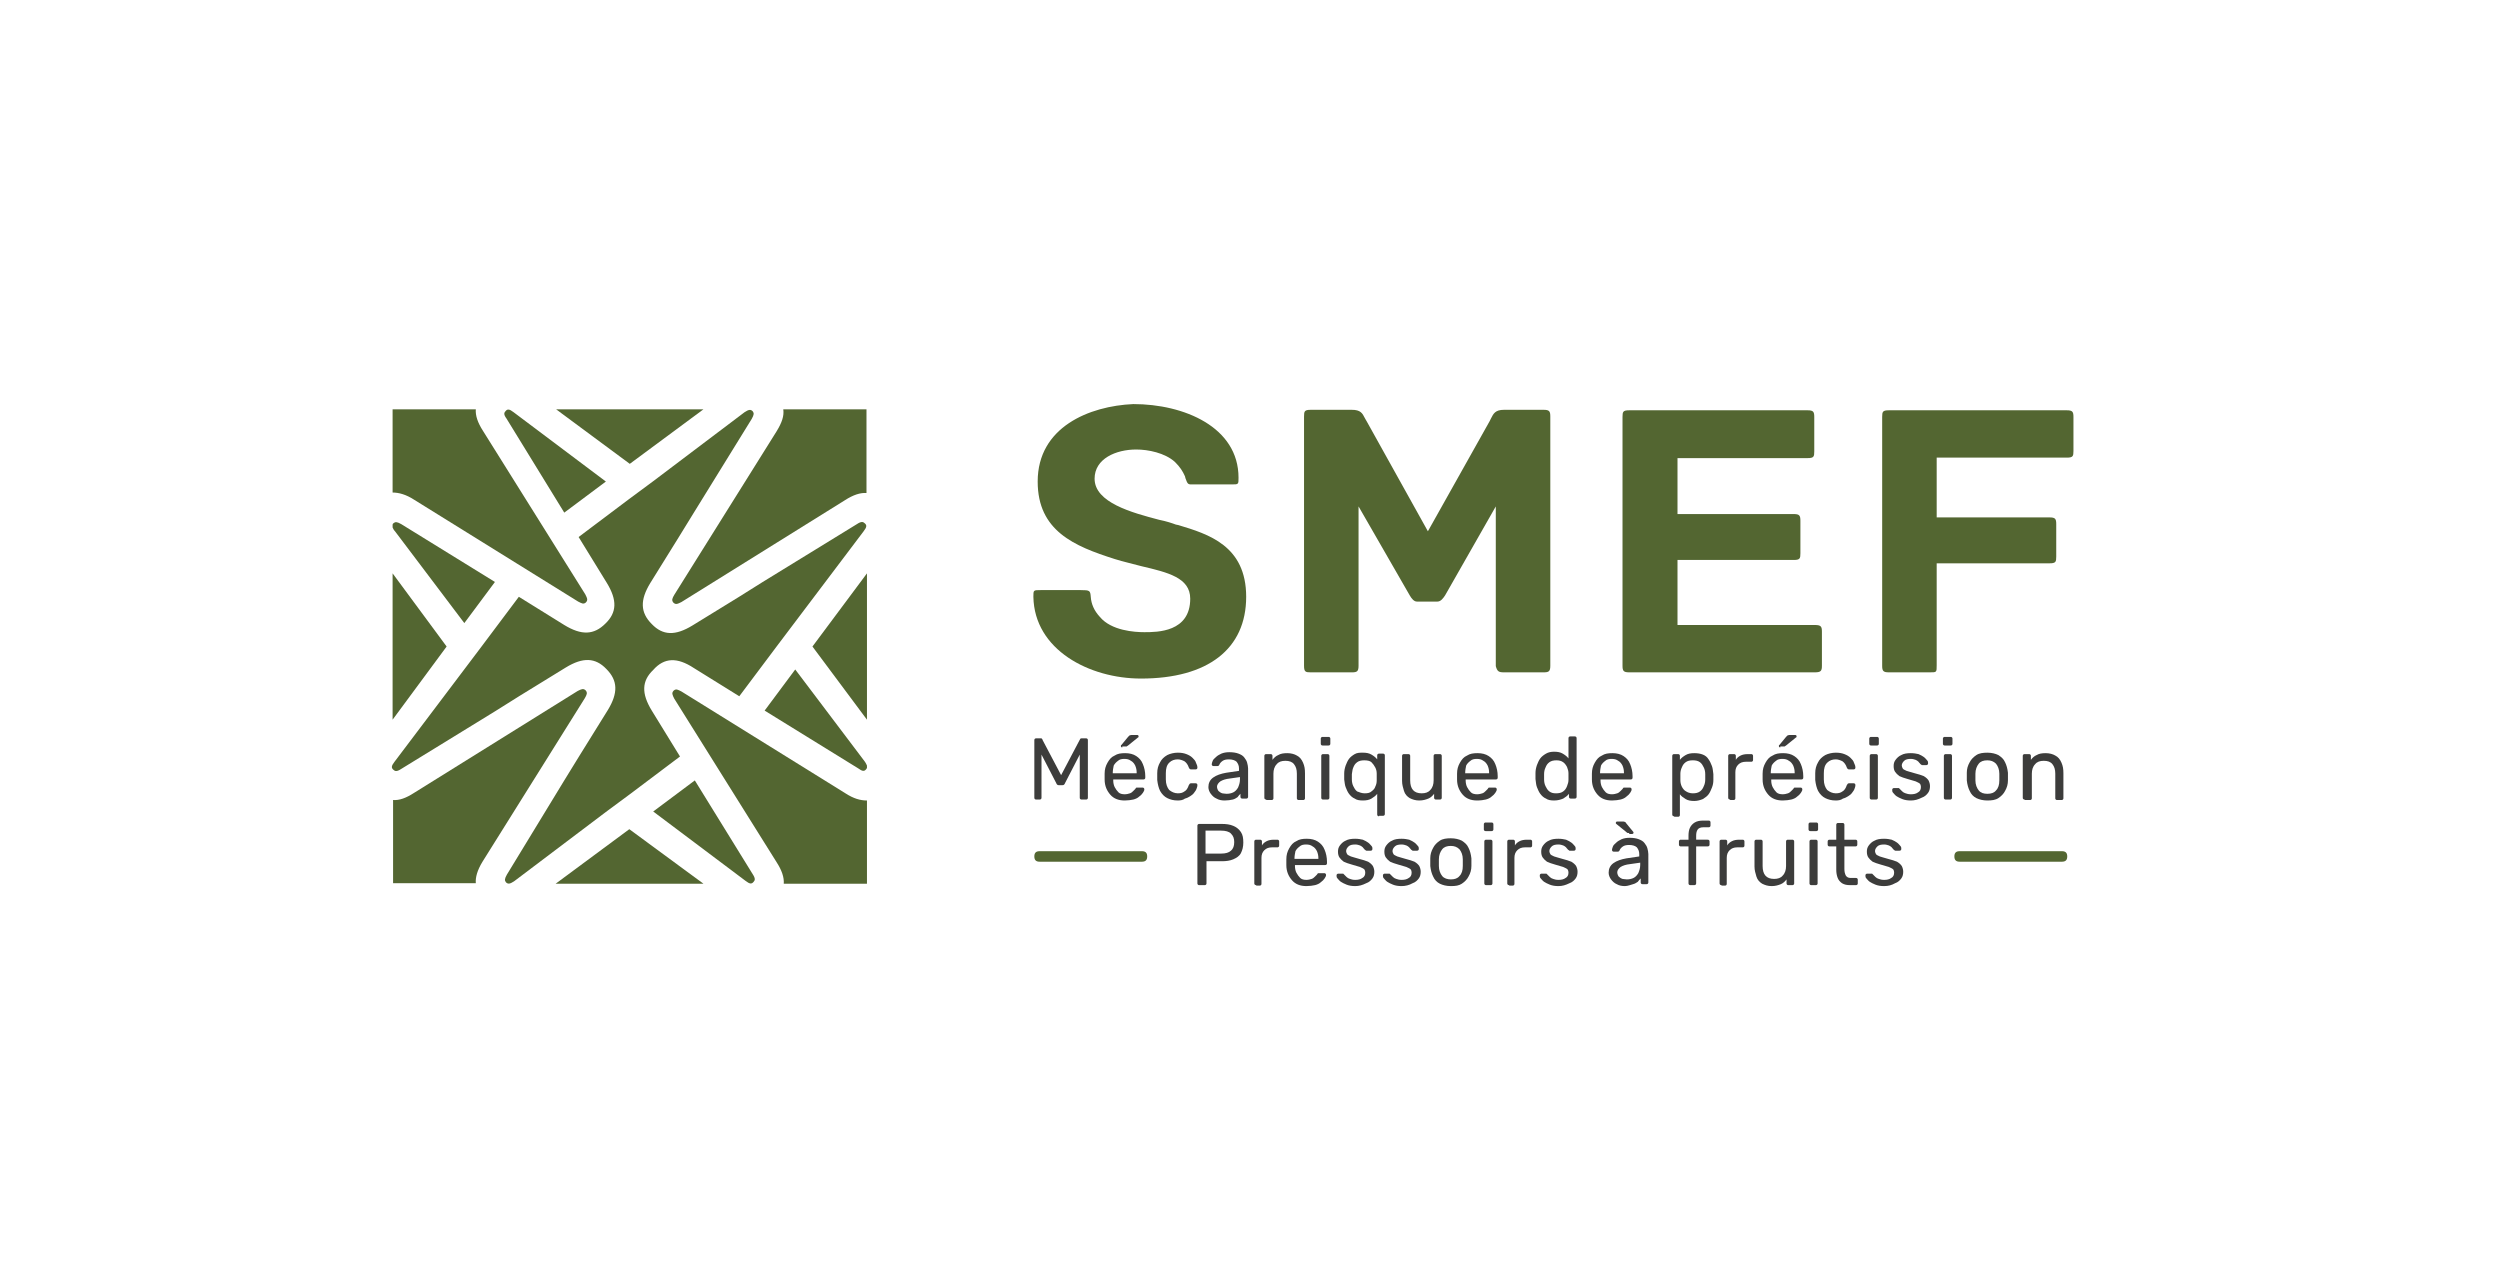 <svg xmlns="http://www.w3.org/2000/svg" xmlns:xlink="http://www.w3.org/1999/xlink" id="Calque_1" x="0px" y="0px" viewBox="0 0 522.8 265.4" style="enable-background:new 0 0 522.8 265.4;" xml:space="preserve"><style type="text/css">	.st0{fill:#536631;}	.st1{fill:#3C3C3B;}</style><g>	<g>		<path class="st0" d="M238.6,141.9c14,0,22-6.2,22-17.1c0-10.7-7.9-13.1-14.2-15l-0.5-0.1c-0.8-0.3-2-0.7-3.5-1   c-5.7-1.5-13.5-3.6-13.5-8.6c0-4.2,4.5-6.1,8.7-6.1c2.5,0,6,0.7,8.1,2.6c1.1,1.1,1.6,1.9,2.1,3l0.1,0.4c0.4,1.1,0.5,1.3,1.2,1.3   h8.5c1.4,0,1.4,0,1.4-1.4c0-10.6-11.4-15.4-22-15.4c-9.2,0.4-20,4.8-20,16.2c0,10.3,7.6,13.5,16.1,16.2c1.9,0.6,3.8,1,5.6,1.5   c5.5,1.3,10.2,2.4,10.2,6.8c0,7-6.9,7-9.6,7c-2,0-6.9-0.3-9.3-3.2c-1.2-1.3-1.8-2.7-1.9-4.2c-0.1-1.3-0.2-1.4-2.1-1.4h-8.4   c-1.5,0-1.5,0-1.5,1.4C216.3,135.9,227.8,141.9,238.6,141.9z"></path>		<path class="st0" d="M314.5,140.6h8.3c1.1,0,1.4-0.2,1.4-1.4V87.1c0-1.1-0.2-1.4-1.4-1.4h-8.3c-1.8,0-2.2,0.8-2.7,1.8   c-0.1,0.2-0.2,0.4-0.3,0.6l-12.9,23l-12.8-23c-0.1-0.1-0.2-0.4-0.4-0.7c-0.5-1-0.9-1.7-2.7-1.7h-8.6c-1.3,0-1.4,0.3-1.4,1.4v52.1   c0,1.3,0.3,1.4,1.4,1.4h8.6c1.1,0,1.4-0.2,1.4-1.4v-33.3l10.7,18.6c0.4,0.7,0.9,1.3,1.5,1.3h4.3c0.7,0,1.2-0.7,1.6-1.3l10.6-18.6   v33.4C313.1,140.4,313.4,140.6,314.5,140.6z"></path>		<path class="st0" d="M379.5,140.6c1.3,0,1.5-0.3,1.5-1.4v-7.1c0-1.1-0.2-1.4-1.5-1.4h-28.7v-13.6h24.3c1.3,0,1.4-0.3,1.4-1.4v-6.8   c0-1.1-0.2-1.4-1.4-1.4h-24.3V95.8H378c1.3,0,1.4-0.3,1.4-1.4v-7.2c0-1.1-0.2-1.4-1.4-1.4h-37.3c-1.3,0-1.4,0.3-1.4,1.4v52   c0,1.1,0.2,1.4,1.4,1.4H379.5z"></path>		<path class="st0" d="M432.2,95.7c1.3,0,1.4-0.3,1.4-1.4v-7.1c0-1.1-0.2-1.4-1.4-1.4H395c-1.3,0-1.4,0.3-1.4,1.4v52   c0,1.1,0.2,1.4,1.4,1.4h8.6c1.4,0,1.4,0,1.4-1.5v-21.3h23.6c1.3,0,1.4-0.3,1.4-1.4v-6.8c0-1.1-0.2-1.4-1.4-1.4H405V95.7H432.2z"></path>	</g>	<g>		<g>			<g>				<path class="st1" d="M216.7,167.2c-0.1,0-0.2,0-0.3-0.1c-0.1-0.1-0.1-0.2-0.1-0.3v-12c0-0.1,0-0.2,0.1-0.3     c0.1-0.1,0.2-0.1,0.3-0.1h0.9c0.1,0,0.3,0,0.3,0.1c0.1,0.1,0.1,0.1,0.1,0.2l3.9,7.4l3.9-7.4c0,0,0.1-0.1,0.1-0.2     c0.1-0.1,0.2-0.1,0.3-0.1h0.9c0.1,0,0.2,0,0.3,0.1c0.1,0.1,0.1,0.2,0.1,0.3v12c0,0.1,0,0.2-0.1,0.3c-0.1,0.1-0.2,0.1-0.3,0.1     h-0.9c-0.1,0-0.2,0-0.3-0.1c-0.1-0.1-0.1-0.2-0.1-0.3v-9l-3.1,6c0,0.1-0.1,0.2-0.2,0.3c-0.1,0.1-0.2,0.1-0.4,0.1h-0.6     c-0.2,0-0.3,0-0.4-0.1c-0.1-0.1-0.2-0.2-0.2-0.3l-3.1-6v9c0,0.1,0,0.2-0.1,0.3c-0.1,0.1-0.2,0.1-0.3,0.1H216.7z"></path>				<path class="st1" d="M235.2,167.4c-1.3,0-2.3-0.4-3-1.2c-0.7-0.8-1.2-1.8-1.2-3.2c0-0.2,0-0.4,0-0.6c0-0.2,0-0.5,0-0.6     c0-0.9,0.2-1.6,0.6-2.3c0.4-0.7,0.8-1.2,1.5-1.5c0.6-0.4,1.3-0.5,2.2-0.5c0.9,0,1.7,0.2,2.3,0.6s1.1,0.9,1.4,1.7     c0.3,0.7,0.5,1.6,0.5,2.5v0.3c0,0.1,0,0.2-0.1,0.3c-0.1,0.1-0.2,0.1-0.3,0.1h-6.3c0,0,0,0,0,0.1c0,0,0,0.1,0,0.1     c0,0.5,0.1,1,0.3,1.4c0.2,0.4,0.5,0.8,0.8,1.1s0.8,0.4,1.3,0.4c0.4,0,0.8-0.1,1.1-0.2c0.3-0.1,0.5-0.3,0.7-0.5s0.3-0.3,0.4-0.4     c0.1-0.2,0.2-0.3,0.3-0.3c0.1,0,0.2,0,0.3,0h0.9c0.1,0,0.2,0,0.3,0.1c0.1,0.1,0.1,0.2,0.1,0.3c0,0.2-0.1,0.4-0.3,0.7     c-0.2,0.3-0.4,0.5-0.8,0.8c-0.3,0.3-0.8,0.5-1.2,0.6S235.8,167.4,235.2,167.4z M232.7,161.7h5v-0.1c0-0.6-0.1-1-0.3-1.5     c-0.2-0.4-0.5-0.8-0.9-1c-0.4-0.3-0.8-0.4-1.4-0.4c-0.5,0-1,0.1-1.3,0.4c-0.4,0.3-0.7,0.6-0.9,1     C232.8,160.6,232.7,161.1,232.7,161.7L232.7,161.7z M234.7,156.3c-0.2,0-0.3-0.1-0.3-0.3c0-0.1,0-0.2,0.1-0.2l1.4-1.7     c0.1-0.1,0.2-0.2,0.3-0.3c0.1,0,0.2-0.1,0.4-0.1h1.2c0.2,0,0.3,0.1,0.3,0.3c0,0.1,0,0.2-0.1,0.2l-2.1,1.7     c-0.1,0.1-0.2,0.1-0.3,0.2c-0.1,0-0.2,0-0.3,0H234.7z"></path>				<path class="st1" d="M246.3,167.4c-0.9,0-1.6-0.2-2.2-0.5c-0.6-0.3-1.1-0.8-1.5-1.5c-0.3-0.6-0.5-1.4-0.6-2.3c0-0.2,0-0.4,0-0.7     s0-0.6,0-0.7c0-0.9,0.2-1.6,0.6-2.3c0.3-0.6,0.8-1.1,1.5-1.5c0.6-0.3,1.4-0.5,2.2-0.5c0.7,0,1.3,0.1,1.8,0.3     c0.5,0.2,0.9,0.4,1.3,0.8c0.3,0.3,0.6,0.6,0.7,1c0.2,0.4,0.3,0.7,0.3,1c0,0.1,0,0.2-0.1,0.3c-0.1,0.1-0.2,0.1-0.3,0.1h-0.9     c-0.1,0-0.2,0-0.3-0.1c-0.1-0.1-0.1-0.1-0.2-0.3c-0.2-0.6-0.5-1-0.9-1.3c-0.4-0.2-0.9-0.4-1.4-0.4c-0.7,0-1.3,0.2-1.8,0.7     c-0.5,0.5-0.7,1.2-0.7,2.2c0,0.4,0,0.9,0,1.3c0,1,0.3,1.7,0.7,2.2c0.5,0.4,1.1,0.7,1.8,0.7c0.6,0,1-0.1,1.4-0.4     c0.4-0.2,0.7-0.7,0.9-1.3c0.1-0.1,0.1-0.2,0.2-0.3c0.1-0.1,0.2-0.1,0.3-0.1h0.9c0.1,0,0.2,0,0.3,0.1c0.1,0.1,0.1,0.2,0.1,0.3     c0,0.3-0.1,0.5-0.2,0.8c-0.1,0.3-0.3,0.5-0.5,0.8c-0.2,0.3-0.5,0.5-0.8,0.7c-0.3,0.2-0.7,0.4-1.1,0.5     C247.4,167.3,246.9,167.4,246.3,167.4z"></path>				<path class="st1" d="M256.1,167.4c-0.6,0-1.2-0.1-1.7-0.4c-0.5-0.2-0.9-0.6-1.2-1s-0.5-0.9-0.5-1.4c0-0.8,0.3-1.5,1-2     c0.7-0.5,1.6-0.8,2.7-1l2.7-0.4v-0.5c0-0.6-0.2-1-0.5-1.4c-0.3-0.3-0.9-0.5-1.6-0.5c-0.6,0-1,0.1-1.3,0.3     c-0.3,0.2-0.6,0.5-0.7,0.8c-0.1,0.2-0.2,0.3-0.4,0.3h-0.8c-0.1,0-0.2,0-0.3-0.1c-0.1-0.1-0.1-0.2-0.1-0.3c0-0.2,0.1-0.4,0.2-0.7     c0.1-0.3,0.4-0.5,0.7-0.8c0.3-0.3,0.7-0.5,1.1-0.7c0.5-0.2,1-0.3,1.7-0.3c0.7,0,1.4,0.1,1.9,0.3c0.5,0.2,0.9,0.4,1.2,0.8     s0.5,0.7,0.6,1.1c0.1,0.4,0.2,0.8,0.2,1.2v5.9c0,0.1,0,0.2-0.1,0.3c-0.1,0.1-0.2,0.1-0.3,0.1h-0.8c-0.1,0-0.2,0-0.3-0.1     s-0.1-0.2-0.1-0.3V166c-0.2,0.2-0.4,0.4-0.6,0.7c-0.3,0.2-0.6,0.4-1,0.5S256.7,167.4,256.1,167.4z M256.5,166     c0.5,0,1-0.1,1.4-0.3s0.7-0.5,1-1c0.2-0.5,0.4-1,0.4-1.7v-0.5l-2.1,0.3c-0.9,0.1-1.5,0.3-2,0.6c-0.4,0.3-0.7,0.7-0.7,1.1     c0,0.3,0.1,0.6,0.3,0.9c0.2,0.2,0.5,0.4,0.8,0.5C255.8,165.9,256.1,166,256.5,166z"></path>				<path class="st1" d="M264.8,167.2c-0.1,0-0.2,0-0.3-0.1c-0.1-0.1-0.1-0.2-0.1-0.3v-8.7c0-0.1,0-0.2,0.1-0.3     c0.1-0.1,0.2-0.1,0.3-0.1h0.9c0.1,0,0.2,0,0.3,0.1c0.1,0.1,0.1,0.2,0.1,0.3v0.8c0.3-0.4,0.7-0.8,1.2-1c0.5-0.3,1.1-0.4,1.9-0.4     c0.8,0,1.5,0.2,2,0.5c0.6,0.3,1,0.8,1.3,1.5s0.4,1.3,0.4,2.2v5.2c0,0.1,0,0.2-0.1,0.3c-0.1,0.1-0.2,0.1-0.3,0.1h-0.9     c-0.1,0-0.2,0-0.3-0.1c-0.1-0.1-0.1-0.2-0.1-0.3v-5.1c0-0.9-0.2-1.5-0.6-2s-1-0.7-1.8-0.7c-0.8,0-1.4,0.2-1.8,0.7     c-0.5,0.5-0.7,1.2-0.7,2v5.1c0,0.1,0,0.2-0.1,0.3c-0.1,0.1-0.2,0.1-0.3,0.1H264.8z"></path>				<path class="st1" d="M276.6,155.9c-0.1,0-0.2,0-0.3-0.1c-0.1-0.1-0.1-0.2-0.1-0.3v-1c0-0.1,0-0.2,0.1-0.3     c0.1-0.1,0.2-0.1,0.3-0.1h1.2c0.1,0,0.2,0,0.3,0.1c0.1,0.1,0.1,0.2,0.1,0.3v1c0,0.1,0,0.2-0.1,0.3c-0.1,0.1-0.2,0.1-0.3,0.1     H276.6z M276.7,167.2c-0.1,0-0.2,0-0.3-0.1c-0.1-0.1-0.1-0.2-0.1-0.3v-8.7c0-0.1,0-0.2,0.1-0.3c0.1-0.1,0.2-0.1,0.3-0.1h0.9     c0.1,0,0.2,0,0.3,0.1c0.1,0.1,0.1,0.2,0.1,0.3v8.7c0,0.1,0,0.2-0.1,0.3s-0.2,0.1-0.3,0.1H276.7z"></path>				<path class="st1" d="M288.4,170.7c-0.1,0-0.2,0-0.3-0.1c-0.1-0.1-0.1-0.2-0.1-0.3V166c-0.3,0.4-0.7,0.7-1.2,1     c-0.5,0.3-1.1,0.4-1.8,0.4c-0.7,0-1.3-0.1-1.7-0.4c-0.5-0.2-0.9-0.6-1.2-1c-0.3-0.4-0.5-0.9-0.7-1.4c-0.2-0.5-0.2-1.1-0.3-1.6     c0-0.2,0-0.4,0-0.6c0-0.2,0-0.4,0-0.6c0-0.6,0.1-1.1,0.3-1.7c0.2-0.5,0.4-1,0.7-1.4c0.3-0.4,0.7-0.7,1.2-1s1.1-0.3,1.7-0.3     c0.7,0,1.3,0.1,1.8,0.4c0.5,0.3,0.9,0.6,1.2,1v-0.8c0-0.1,0-0.2,0.1-0.3c0.1-0.1,0.2-0.1,0.3-0.1h0.8c0.1,0,0.2,0,0.3,0.1     c0.1,0.1,0.1,0.2,0.1,0.3v12.2c0,0.1,0,0.2-0.1,0.3c-0.1,0.1-0.2,0.1-0.3,0.1H288.4z M285.4,165.9c0.6,0,1.1-0.1,1.4-0.4     c0.4-0.3,0.7-0.6,0.8-1c0.2-0.4,0.3-0.8,0.3-1.3c0-0.2,0-0.4,0-0.7c0-0.3,0-0.5,0-0.7c0-0.5-0.1-0.9-0.3-1.3     c-0.2-0.4-0.5-0.8-0.8-1.1s-0.9-0.4-1.5-0.4c-0.6,0-1.1,0.1-1.5,0.4c-0.4,0.3-0.6,0.6-0.8,1.1c-0.2,0.4-0.2,0.9-0.3,1.4     c0,0.4,0,0.7,0,1.1c0,0.5,0.1,1,0.3,1.4c0.2,0.4,0.4,0.8,0.8,1.1C284.3,165.7,284.8,165.9,285.4,165.9z"></path>				<path class="st1" d="M296.8,167.4c-0.8,0-1.4-0.2-2-0.5c-0.5-0.3-1-0.8-1.2-1.5s-0.4-1.3-0.4-2.1v-5.2c0-0.1,0-0.2,0.1-0.3     c0.1-0.1,0.2-0.1,0.3-0.1h0.9c0.1,0,0.2,0,0.3,0.1c0.1,0.1,0.1,0.2,0.1,0.3v5.1c0,1.8,0.8,2.7,2.4,2.7c0.8,0,1.4-0.2,1.8-0.7     c0.5-0.5,0.7-1.2,0.7-2v-5.1c0-0.1,0-0.2,0.1-0.3c0.1-0.1,0.2-0.1,0.3-0.1h0.9c0.1,0,0.2,0,0.3,0.1c0.1,0.1,0.1,0.2,0.1,0.3v8.7     c0,0.1,0,0.2-0.1,0.3s-0.2,0.1-0.3,0.1h-0.8c-0.1,0-0.2,0-0.3-0.1c-0.1-0.1-0.1-0.2-0.1-0.3V166c-0.3,0.4-0.7,0.8-1.2,1     S297.6,167.4,296.8,167.4z"></path>				<path class="st1" d="M308.9,167.4c-1.3,0-2.3-0.4-3-1.2c-0.7-0.8-1.2-1.8-1.2-3.2c0-0.2,0-0.4,0-0.6c0-0.2,0-0.5,0-0.6     c0-0.9,0.2-1.6,0.6-2.3c0.4-0.7,0.8-1.2,1.5-1.5c0.6-0.4,1.3-0.5,2.2-0.5c0.9,0,1.7,0.2,2.3,0.6s1.1,0.9,1.4,1.7     c0.3,0.7,0.5,1.6,0.5,2.5v0.3c0,0.1,0,0.2-0.1,0.3c-0.1,0.1-0.2,0.1-0.3,0.1h-6.3c0,0,0,0,0,0.1c0,0,0,0.1,0,0.1     c0,0.5,0.1,1,0.3,1.4c0.2,0.4,0.5,0.8,0.8,1.1s0.8,0.4,1.3,0.4c0.4,0,0.8-0.1,1.1-0.2c0.3-0.1,0.5-0.3,0.7-0.5s0.3-0.3,0.4-0.4     c0.1-0.2,0.2-0.3,0.3-0.3c0.1,0,0.2,0,0.3,0h0.9c0.1,0,0.2,0,0.3,0.1c0.1,0.1,0.1,0.2,0.1,0.3c0,0.2-0.1,0.4-0.3,0.7     c-0.2,0.3-0.4,0.5-0.8,0.8c-0.3,0.3-0.8,0.5-1.2,0.6S309.6,167.4,308.9,167.4z M306.4,161.7h5v-0.1c0-0.6-0.1-1-0.3-1.5     c-0.2-0.4-0.5-0.8-0.9-1c-0.4-0.3-0.8-0.4-1.4-0.4c-0.5,0-1,0.1-1.3,0.4c-0.4,0.3-0.7,0.6-0.9,1     C306.5,160.6,306.4,161.1,306.4,161.7L306.4,161.7z"></path>				<path class="st1" d="M325,167.4c-0.7,0-1.3-0.1-1.7-0.4c-0.5-0.2-0.9-0.6-1.2-1c-0.3-0.4-0.5-0.9-0.7-1.4     c-0.2-0.5-0.2-1.1-0.3-1.7c0-0.2,0-0.4,0-0.6c0-0.2,0-0.4,0-0.6c0-0.6,0.1-1.1,0.3-1.7c0.2-0.5,0.4-1,0.7-1.4     c0.3-0.4,0.7-0.7,1.2-1s1.1-0.4,1.7-0.4c0.7,0,1.3,0.1,1.8,0.4c0.5,0.3,0.9,0.6,1.2,1v-4.2c0-0.1,0-0.2,0.1-0.3     c0.1-0.1,0.2-0.1,0.3-0.1h0.9c0.1,0,0.2,0,0.3,0.1c0.1,0.1,0.1,0.2,0.1,0.3v12.2c0,0.1,0,0.2-0.1,0.3c-0.1,0.1-0.2,0.1-0.3,0.1     h-0.8c-0.1,0-0.2,0-0.3-0.1s-0.1-0.2-0.1-0.3V166c-0.3,0.4-0.7,0.7-1.2,1C326.4,167.2,325.8,167.4,325,167.4z M325.4,165.9     c0.6,0,1.1-0.1,1.5-0.4c0.4-0.3,0.6-0.6,0.8-1.1s0.3-0.9,0.3-1.3c0-0.2,0-0.4,0-0.7s0-0.5,0-0.7c0-0.4-0.1-0.8-0.3-1.3     c-0.2-0.4-0.5-0.8-0.8-1c-0.4-0.3-0.9-0.4-1.4-0.4c-0.6,0-1.1,0.1-1.5,0.4s-0.6,0.6-0.8,1.1c-0.2,0.4-0.3,0.9-0.3,1.4     c0,0.4,0,0.7,0,1.1c0,0.5,0.1,1,0.3,1.4c0.2,0.4,0.4,0.8,0.8,1.1S324.8,165.9,325.4,165.9z"></path>				<path class="st1" d="M337.1,167.4c-1.3,0-2.3-0.4-3-1.2c-0.7-0.8-1.2-1.8-1.2-3.2c0-0.2,0-0.4,0-0.6c0-0.2,0-0.5,0-0.6     c0-0.9,0.2-1.6,0.6-2.3c0.4-0.7,0.8-1.2,1.5-1.5c0.6-0.4,1.3-0.5,2.2-0.5c0.9,0,1.7,0.2,2.3,0.6s1.1,0.9,1.4,1.7     c0.3,0.7,0.5,1.6,0.5,2.5v0.3c0,0.1,0,0.2-0.1,0.3c-0.1,0.1-0.2,0.1-0.3,0.1h-6.3c0,0,0,0,0,0.1c0,0,0,0.1,0,0.1     c0,0.5,0.1,1,0.3,1.4c0.2,0.4,0.5,0.8,0.8,1.1s0.8,0.4,1.3,0.4c0.4,0,0.8-0.1,1.1-0.2c0.3-0.1,0.5-0.3,0.7-0.5s0.3-0.3,0.4-0.4     c0.1-0.2,0.2-0.3,0.3-0.3c0.1,0,0.2,0,0.3,0h0.9c0.1,0,0.2,0,0.3,0.1c0.1,0.1,0.1,0.2,0.1,0.3c0,0.2-0.1,0.4-0.3,0.7     c-0.2,0.3-0.4,0.5-0.8,0.8c-0.3,0.3-0.8,0.5-1.2,0.6S337.7,167.4,337.1,167.4z M334.6,161.7h5v-0.1c0-0.6-0.1-1-0.3-1.5     c-0.2-0.4-0.5-0.8-0.9-1c-0.4-0.3-0.8-0.4-1.4-0.4c-0.5,0-1,0.1-1.3,0.4c-0.4,0.3-0.7,0.6-0.9,1     C334.7,160.6,334.6,161.1,334.6,161.7L334.6,161.7z"></path>				<path class="st1" d="M350.1,170.7c-0.1,0-0.2,0-0.3-0.1c-0.1-0.1-0.1-0.2-0.1-0.3v-12.2c0-0.1,0-0.2,0.1-0.3     c0.1-0.1,0.2-0.1,0.3-0.1h0.8c0.1,0,0.2,0,0.3,0.1c0.1,0.1,0.1,0.2,0.1,0.3v0.8c0.3-0.4,0.7-0.7,1.2-1c0.5-0.3,1.1-0.4,1.8-0.4     c0.7,0,1.3,0.1,1.8,0.3s0.9,0.5,1.2,1c0.3,0.4,0.5,0.9,0.7,1.4c0.2,0.5,0.2,1.1,0.3,1.7c0,0.2,0,0.4,0,0.6c0,0.2,0,0.4,0,0.6     c0,0.6-0.1,1.1-0.3,1.6c-0.2,0.5-0.4,1-0.7,1.4c-0.3,0.4-0.7,0.7-1.2,1c-0.5,0.2-1.1,0.4-1.8,0.4c-0.7,0-1.3-0.1-1.8-0.4     s-0.9-0.6-1.2-1v4.3c0,0.1,0,0.2-0.1,0.3c-0.1,0.1-0.2,0.1-0.3,0.1H350.1z M354,165.9c0.6,0,1.1-0.1,1.5-0.4     c0.4-0.3,0.6-0.6,0.8-1.1c0.2-0.4,0.3-0.9,0.3-1.4c0-0.4,0-0.7,0-1.1c0-0.5-0.1-1-0.3-1.4c-0.2-0.4-0.4-0.8-0.8-1.1     c-0.4-0.3-0.9-0.4-1.5-0.4c-0.6,0-1.1,0.1-1.5,0.4s-0.6,0.6-0.8,1.1c-0.2,0.4-0.3,0.9-0.3,1.3c0,0.2,0,0.4,0,0.7     c0,0.3,0,0.5,0,0.7c0,0.4,0.1,0.9,0.3,1.3s0.5,0.8,0.9,1C352.9,165.7,353.4,165.9,354,165.9z"></path>				<path class="st1" d="M361.8,167.2c-0.1,0-0.2,0-0.3-0.1c-0.1-0.1-0.1-0.2-0.1-0.3v-8.7c0-0.1,0-0.2,0.1-0.3     c0.1-0.1,0.2-0.1,0.3-0.1h0.8c0.1,0,0.2,0,0.3,0.1c0.1,0.1,0.1,0.2,0.1,0.3v0.8c0.2-0.4,0.6-0.7,1-0.9s0.9-0.3,1.5-0.3h0.7     c0.1,0,0.2,0,0.3,0.1c0.1,0.1,0.1,0.2,0.1,0.3v0.8c0,0.1,0,0.2-0.1,0.3s-0.2,0.1-0.3,0.1h-1.1c-0.7,0-1.2,0.2-1.6,0.6     c-0.4,0.4-0.6,0.9-0.6,1.6v5.4c0,0.1,0,0.2-0.1,0.3s-0.2,0.1-0.3,0.1H361.8z"></path>				<path class="st1" d="M372.8,167.4c-1.3,0-2.3-0.4-3-1.2c-0.7-0.8-1.2-1.8-1.2-3.2c0-0.2,0-0.4,0-0.6c0-0.2,0-0.5,0-0.6     c0-0.9,0.2-1.6,0.6-2.3c0.4-0.7,0.8-1.2,1.5-1.5c0.6-0.4,1.3-0.5,2.2-0.5c0.9,0,1.7,0.2,2.3,0.6s1.1,0.9,1.4,1.7     c0.3,0.7,0.5,1.6,0.5,2.5v0.3c0,0.1,0,0.2-0.1,0.3c-0.1,0.1-0.2,0.1-0.3,0.1h-6.3c0,0,0,0,0,0.1c0,0,0,0.1,0,0.1     c0,0.5,0.1,1,0.3,1.4c0.2,0.4,0.5,0.8,0.8,1.1s0.8,0.4,1.3,0.4c0.4,0,0.8-0.1,1.1-0.2c0.3-0.1,0.5-0.3,0.7-0.5s0.3-0.3,0.4-0.4     c0.1-0.2,0.2-0.3,0.3-0.3c0.1,0,0.2,0,0.3,0h0.9c0.1,0,0.2,0,0.3,0.1c0.1,0.1,0.1,0.2,0.1,0.3c0,0.2-0.1,0.4-0.3,0.7     c-0.2,0.3-0.4,0.5-0.8,0.8c-0.3,0.3-0.8,0.5-1.2,0.6S373.4,167.4,372.8,167.4z M370.3,161.7h5v-0.1c0-0.6-0.1-1-0.3-1.5     c-0.2-0.4-0.5-0.8-0.9-1c-0.4-0.3-0.8-0.4-1.4-0.4c-0.5,0-1,0.1-1.3,0.4c-0.4,0.3-0.7,0.6-0.9,1     C370.4,160.6,370.3,161.1,370.3,161.7L370.3,161.7z M372.3,156.3c-0.2,0-0.3-0.1-0.3-0.3c0-0.1,0-0.2,0.1-0.2l1.4-1.7     c0.1-0.1,0.2-0.2,0.3-0.3c0.1,0,0.2-0.1,0.4-0.1h1.2c0.2,0,0.3,0.1,0.3,0.3c0,0.1,0,0.2-0.1,0.2l-2.1,1.7     c-0.1,0.1-0.2,0.1-0.3,0.2c-0.1,0-0.2,0-0.3,0H372.3z"></path>				<path class="st1" d="M383.9,167.4c-0.9,0-1.6-0.2-2.2-0.5c-0.6-0.3-1.1-0.8-1.5-1.5c-0.3-0.6-0.5-1.4-0.6-2.3c0-0.2,0-0.4,0-0.7     s0-0.6,0-0.7c0-0.9,0.2-1.6,0.6-2.3c0.3-0.6,0.8-1.1,1.5-1.5c0.6-0.3,1.4-0.5,2.2-0.5c0.7,0,1.3,0.1,1.8,0.3     c0.5,0.2,0.9,0.4,1.3,0.8c0.3,0.3,0.6,0.6,0.7,1c0.2,0.4,0.3,0.7,0.3,1c0,0.1,0,0.2-0.1,0.3c-0.1,0.1-0.2,0.1-0.3,0.1h-0.9     c-0.1,0-0.2,0-0.3-0.1c-0.1-0.1-0.1-0.1-0.2-0.3c-0.2-0.6-0.5-1-0.9-1.3c-0.4-0.2-0.9-0.4-1.4-0.4c-0.7,0-1.3,0.2-1.8,0.7     c-0.5,0.5-0.7,1.2-0.7,2.2c0,0.4,0,0.9,0,1.3c0,1,0.3,1.7,0.7,2.2c0.5,0.4,1.1,0.7,1.8,0.7c0.6,0,1-0.1,1.4-0.4     c0.4-0.2,0.7-0.7,0.9-1.3c0.1-0.1,0.1-0.2,0.2-0.3c0.1-0.1,0.2-0.1,0.3-0.1h0.9c0.1,0,0.2,0,0.3,0.1c0.1,0.1,0.1,0.2,0.1,0.3     c0,0.3-0.1,0.5-0.2,0.8c-0.1,0.3-0.3,0.5-0.5,0.8c-0.2,0.3-0.5,0.5-0.8,0.7c-0.3,0.2-0.7,0.4-1.1,0.5     C385,167.3,384.5,167.4,383.9,167.4z"></path>				<path class="st1" d="M391.3,155.9c-0.1,0-0.2,0-0.3-0.1c-0.1-0.1-0.1-0.2-0.1-0.3v-1c0-0.1,0-0.2,0.1-0.3     c0.1-0.1,0.2-0.1,0.3-0.1h1.2c0.1,0,0.2,0,0.3,0.1c0.1,0.1,0.1,0.2,0.1,0.3v1c0,0.1,0,0.2-0.1,0.3c-0.1,0.1-0.2,0.1-0.3,0.1     H391.3z M391.4,167.2c-0.1,0-0.2,0-0.3-0.1c-0.1-0.1-0.1-0.2-0.1-0.3v-8.7c0-0.1,0-0.2,0.1-0.3c0.1-0.1,0.2-0.1,0.3-0.1h0.9     c0.1,0,0.2,0,0.3,0.1c0.1,0.1,0.1,0.2,0.1,0.3v8.7c0,0.1,0,0.2-0.1,0.3s-0.2,0.1-0.3,0.1H391.4z"></path>				<path class="st1" d="M399.6,167.4c-0.7,0-1.3-0.1-1.8-0.3s-0.9-0.4-1.2-0.6c-0.3-0.2-0.5-0.5-0.7-0.7c-0.2-0.2-0.2-0.4-0.2-0.6     c0-0.1,0-0.2,0.1-0.3c0.1-0.1,0.2-0.1,0.3-0.1h0.8c0.1,0,0.1,0,0.2,0c0,0,0.1,0.1,0.2,0.2c0.2,0.2,0.3,0.3,0.5,0.5     c0.2,0.2,0.4,0.3,0.7,0.4c0.3,0.1,0.6,0.2,1.1,0.2c0.6,0,1.1-0.1,1.5-0.4c0.4-0.2,0.6-0.6,0.6-1.1c0-0.3-0.1-0.6-0.2-0.7     c-0.2-0.2-0.5-0.3-0.9-0.5c-0.4-0.1-1-0.3-1.7-0.5c-0.7-0.2-1.3-0.4-1.7-0.6c-0.4-0.3-0.7-0.6-0.9-0.9s-0.3-0.7-0.3-1.2     c0-0.5,0.1-0.9,0.4-1.3c0.3-0.4,0.7-0.8,1.2-1c0.5-0.3,1.2-0.4,2-0.4c0.6,0,1.2,0.1,1.6,0.2c0.5,0.2,0.8,0.4,1.1,0.6     c0.3,0.2,0.5,0.5,0.7,0.7s0.2,0.4,0.2,0.6c0,0.1,0,0.2-0.1,0.3c-0.1,0.1-0.2,0.1-0.3,0.1H402c-0.1,0-0.2,0-0.2-0.1     c-0.1,0-0.1-0.1-0.2-0.1c-0.1-0.2-0.3-0.3-0.4-0.5c-0.2-0.2-0.4-0.3-0.6-0.4c-0.3-0.1-0.6-0.2-1-0.2c-0.6,0-1.1,0.1-1.4,0.4     s-0.5,0.6-0.5,1c0,0.2,0.1,0.4,0.2,0.6s0.4,0.3,0.8,0.5c0.4,0.1,0.9,0.3,1.7,0.5c0.8,0.2,1.4,0.4,1.9,0.6c0.5,0.3,0.8,0.6,1,0.9     c0.2,0.4,0.3,0.8,0.3,1.2c0,0.5-0.1,1-0.4,1.4c-0.3,0.4-0.7,0.8-1.3,1C401.1,167.2,400.4,167.4,399.6,167.4z"></path>				<path class="st1" d="M406.7,155.9c-0.1,0-0.2,0-0.3-0.1c-0.1-0.1-0.1-0.2-0.1-0.3v-1c0-0.1,0-0.2,0.1-0.3     c0.1-0.1,0.2-0.1,0.3-0.1h1.2c0.1,0,0.2,0,0.3,0.1c0.1,0.1,0.1,0.2,0.1,0.3v1c0,0.1,0,0.2-0.1,0.3c-0.1,0.1-0.2,0.1-0.3,0.1     H406.7z M406.9,167.2c-0.1,0-0.2,0-0.3-0.1c-0.1-0.1-0.1-0.2-0.1-0.3v-8.7c0-0.1,0-0.2,0.1-0.3c0.1-0.1,0.2-0.1,0.3-0.1h0.9     c0.1,0,0.2,0,0.3,0.1c0.1,0.1,0.1,0.2,0.1,0.3v8.7c0,0.1,0,0.2-0.1,0.3s-0.2,0.1-0.3,0.1H406.9z"></path>				<path class="st1" d="M415.6,167.4c-0.9,0-1.7-0.2-2.3-0.5s-1.1-0.8-1.4-1.5c-0.3-0.6-0.5-1.3-0.6-2.2c0-0.2,0-0.5,0-0.8     c0-0.3,0-0.6,0-0.8c0-0.8,0.2-1.5,0.6-2.2c0.3-0.6,0.8-1.1,1.4-1.5c0.6-0.4,1.4-0.5,2.3-0.5c0.9,0,1.7,0.2,2.3,0.5     c0.6,0.4,1.1,0.8,1.4,1.5c0.3,0.6,0.5,1.3,0.6,2.2c0,0.2,0,0.5,0,0.8c0,0.3,0,0.6,0,0.8c0,0.8-0.2,1.5-0.6,2.2     c-0.3,0.6-0.8,1.1-1.4,1.5S416.5,167.4,415.6,167.4z M415.6,166c0.8,0,1.4-0.2,1.8-0.7c0.5-0.5,0.7-1.2,0.7-2.1     c0-0.2,0-0.4,0-0.7s0-0.5,0-0.7c0-0.9-0.3-1.6-0.7-2.1c-0.5-0.5-1.1-0.7-1.8-0.7c-0.8,0-1.4,0.2-1.8,0.7s-0.7,1.2-0.7,2.1     c0,0.2,0,0.4,0,0.7s0,0.5,0,0.7c0,0.9,0.3,1.6,0.7,2.1S414.8,166,415.6,166z"></path>				<path class="st1" d="M423.4,167.2c-0.1,0-0.2,0-0.3-0.1c-0.1-0.1-0.1-0.2-0.1-0.3v-8.7c0-0.1,0-0.2,0.1-0.3     c0.1-0.1,0.2-0.1,0.3-0.1h0.9c0.1,0,0.2,0,0.3,0.1c0.1,0.1,0.1,0.2,0.1,0.3v0.8c0.3-0.4,0.7-0.8,1.2-1c0.5-0.3,1.1-0.4,1.9-0.4     c0.8,0,1.5,0.2,2,0.5c0.6,0.3,1,0.8,1.3,1.5s0.4,1.3,0.4,2.2v5.2c0,0.1,0,0.2-0.1,0.3c-0.1,0.1-0.2,0.1-0.3,0.1h-0.9     c-0.1,0-0.2,0-0.3-0.1c-0.1-0.1-0.1-0.2-0.1-0.3v-5.1c0-0.9-0.2-1.5-0.6-2s-1-0.7-1.8-0.7c-0.8,0-1.4,0.2-1.8,0.7     c-0.5,0.5-0.7,1.2-0.7,2v5.1c0,0.1,0,0.2-0.1,0.3c-0.1,0.1-0.2,0.1-0.3,0.1H423.4z"></path>				<path class="st1" d="M250.8,185.1c-0.1,0-0.2,0-0.3-0.1s-0.1-0.2-0.1-0.3v-12c0-0.1,0-0.2,0.1-0.3c0.1-0.1,0.2-0.1,0.3-0.1h4.7     c0.9,0,1.7,0.1,2.4,0.4c0.7,0.3,1.2,0.7,1.6,1.3s0.5,1.3,0.5,2.2c0,0.9-0.2,1.6-0.5,2.2s-0.9,1-1.6,1.3     c-0.7,0.3-1.5,0.4-2.4,0.4h-3.2v4.6c0,0.1,0,0.2-0.1,0.3c-0.1,0.1-0.2,0.1-0.3,0.1H250.8z M252.2,178.5h3.2c0.9,0,1.6-0.2,2-0.6     c0.5-0.4,0.7-1,0.7-1.8c0-0.8-0.2-1.3-0.7-1.8c-0.4-0.4-1.1-0.6-2.1-0.6h-3.2V178.5z"></path>				<path class="st1" d="M262.7,185.1c-0.1,0-0.2,0-0.3-0.1c-0.1-0.1-0.1-0.2-0.1-0.3V176c0-0.1,0-0.2,0.1-0.3     c0.1-0.1,0.2-0.1,0.3-0.1h0.8c0.1,0,0.2,0,0.3,0.1c0.1,0.1,0.1,0.2,0.1,0.3v0.8c0.2-0.4,0.6-0.7,1-0.9s0.9-0.3,1.5-0.3h0.7     c0.1,0,0.2,0,0.3,0.1c0.1,0.1,0.1,0.2,0.1,0.3v0.8c0,0.1,0,0.2-0.1,0.3s-0.2,0.1-0.3,0.1h-1.1c-0.7,0-1.2,0.2-1.6,0.6     c-0.4,0.4-0.6,0.9-0.6,1.6v5.4c0,0.1,0,0.2-0.1,0.3s-0.2,0.1-0.3,0.1H262.7z"></path>				<path class="st1" d="M273.2,185.3c-1.3,0-2.3-0.4-3-1.2c-0.7-0.8-1.2-1.8-1.2-3.2c0-0.2,0-0.4,0-0.6c0-0.2,0-0.5,0-0.6     c0-0.9,0.2-1.6,0.6-2.3c0.4-0.7,0.8-1.2,1.5-1.5c0.6-0.4,1.3-0.5,2.2-0.5c0.9,0,1.7,0.2,2.3,0.6s1.1,0.9,1.4,1.7     c0.3,0.7,0.5,1.6,0.5,2.5v0.3c0,0.1,0,0.2-0.1,0.3c-0.1,0.1-0.2,0.1-0.3,0.1h-6.3c0,0,0,0,0,0.1c0,0,0,0.1,0,0.1     c0,0.5,0.1,1,0.3,1.4c0.2,0.4,0.5,0.8,0.8,1.1s0.8,0.4,1.3,0.4c0.4,0,0.8-0.1,1.1-0.2c0.3-0.1,0.5-0.3,0.7-0.5s0.3-0.3,0.4-0.4     c0.1-0.2,0.2-0.3,0.3-0.3c0.1,0,0.2,0,0.3,0h0.9c0.1,0,0.2,0,0.3,0.1c0.1,0.1,0.1,0.2,0.1,0.3c0,0.2-0.1,0.4-0.3,0.7     c-0.2,0.3-0.4,0.5-0.8,0.8c-0.3,0.3-0.8,0.5-1.2,0.6S273.8,185.3,273.2,185.3z M270.7,179.6h5v-0.1c0-0.6-0.1-1-0.3-1.5     c-0.2-0.4-0.5-0.8-0.9-1c-0.4-0.3-0.8-0.4-1.4-0.4c-0.5,0-1,0.1-1.3,0.4c-0.4,0.3-0.7,0.6-0.9,1     C270.8,178.5,270.7,179,270.7,179.6L270.7,179.6z"></path>				<path class="st1" d="M283.4,185.3c-0.7,0-1.3-0.1-1.8-0.3s-0.9-0.4-1.2-0.6c-0.3-0.2-0.5-0.5-0.7-0.7c-0.2-0.2-0.2-0.4-0.2-0.6     c0-0.1,0-0.2,0.1-0.3c0.1-0.1,0.2-0.1,0.3-0.1h0.8c0.1,0,0.1,0,0.2,0c0,0,0.1,0.1,0.2,0.2c0.2,0.2,0.3,0.3,0.5,0.5     c0.2,0.2,0.4,0.3,0.7,0.4c0.3,0.1,0.6,0.2,1.1,0.2c0.6,0,1.1-0.1,1.5-0.4c0.4-0.2,0.6-0.6,0.6-1.1c0-0.3-0.1-0.6-0.2-0.7     c-0.2-0.2-0.5-0.3-0.9-0.5c-0.4-0.1-1-0.3-1.7-0.5c-0.7-0.2-1.3-0.4-1.7-0.6c-0.4-0.3-0.7-0.6-0.9-0.9s-0.3-0.7-0.3-1.2     c0-0.5,0.1-0.9,0.4-1.3c0.3-0.4,0.7-0.8,1.2-1c0.5-0.3,1.2-0.4,2-0.4c0.6,0,1.2,0.1,1.6,0.2c0.5,0.2,0.8,0.4,1.1,0.6     c0.3,0.2,0.5,0.5,0.7,0.7s0.2,0.4,0.2,0.6c0,0.1,0,0.2-0.1,0.3c-0.1,0.1-0.2,0.1-0.3,0.1h-0.8c-0.1,0-0.2,0-0.2-0.1     c-0.1,0-0.1-0.1-0.2-0.1c-0.1-0.2-0.3-0.3-0.4-0.5c-0.2-0.2-0.4-0.3-0.6-0.4c-0.3-0.1-0.6-0.2-1-0.2c-0.6,0-1.1,0.1-1.4,0.4     s-0.5,0.6-0.5,1c0,0.2,0.1,0.4,0.2,0.6s0.4,0.3,0.8,0.5c0.4,0.1,0.9,0.3,1.7,0.5c0.8,0.2,1.4,0.4,1.9,0.6c0.5,0.3,0.8,0.6,1,0.9     c0.2,0.4,0.3,0.8,0.3,1.2c0,0.5-0.1,1-0.4,1.4c-0.3,0.4-0.7,0.8-1.3,1C284.9,185.1,284.2,185.3,283.4,185.3z"></path>				<path class="st1" d="M293.1,185.3c-0.7,0-1.3-0.1-1.8-0.3s-0.9-0.4-1.2-0.6c-0.3-0.2-0.5-0.5-0.7-0.7c-0.2-0.2-0.2-0.4-0.2-0.6     c0-0.1,0-0.2,0.1-0.3c0.1-0.1,0.2-0.1,0.3-0.1h0.8c0.1,0,0.1,0,0.2,0c0,0,0.1,0.1,0.2,0.2c0.2,0.2,0.3,0.3,0.5,0.5     c0.2,0.2,0.4,0.3,0.7,0.4c0.3,0.1,0.6,0.2,1.1,0.2c0.6,0,1.1-0.1,1.5-0.4c0.4-0.2,0.6-0.6,0.6-1.1c0-0.3-0.1-0.6-0.2-0.7     c-0.2-0.2-0.5-0.3-0.9-0.5c-0.4-0.1-1-0.3-1.7-0.5c-0.7-0.2-1.3-0.4-1.7-0.6c-0.4-0.3-0.7-0.6-0.9-0.9s-0.3-0.7-0.3-1.2     c0-0.5,0.1-0.9,0.4-1.3c0.3-0.4,0.7-0.8,1.2-1c0.5-0.3,1.2-0.4,2-0.4c0.6,0,1.2,0.1,1.6,0.2c0.5,0.2,0.8,0.4,1.1,0.6     c0.3,0.2,0.5,0.5,0.7,0.7s0.2,0.4,0.2,0.6c0,0.1,0,0.2-0.1,0.3c-0.1,0.1-0.2,0.1-0.3,0.1h-0.8c-0.1,0-0.2,0-0.2-0.1     c-0.1,0-0.1-0.1-0.2-0.1c-0.1-0.2-0.3-0.3-0.4-0.5c-0.2-0.2-0.4-0.3-0.6-0.4c-0.3-0.1-0.6-0.2-1-0.2c-0.6,0-1.1,0.1-1.4,0.4     s-0.5,0.6-0.5,1c0,0.2,0.1,0.4,0.2,0.6s0.4,0.3,0.8,0.5c0.4,0.1,0.9,0.3,1.7,0.5c0.8,0.2,1.4,0.4,1.9,0.6c0.5,0.3,0.8,0.6,1,0.9     c0.2,0.4,0.3,0.8,0.3,1.2c0,0.5-0.1,1-0.4,1.4c-0.3,0.4-0.7,0.8-1.3,1C294.7,185.1,293.9,185.3,293.1,185.3z"></path>				<path class="st1" d="M303.4,185.3c-0.9,0-1.7-0.2-2.3-0.5s-1.1-0.8-1.4-1.5c-0.3-0.6-0.5-1.3-0.6-2.2c0-0.2,0-0.5,0-0.8     c0-0.3,0-0.6,0-0.8c0-0.8,0.2-1.5,0.6-2.2c0.3-0.6,0.8-1.1,1.4-1.5c0.6-0.4,1.4-0.5,2.3-0.5c0.9,0,1.7,0.2,2.3,0.5     c0.6,0.4,1.1,0.8,1.4,1.5c0.3,0.6,0.5,1.3,0.6,2.2c0,0.2,0,0.5,0,0.8c0,0.3,0,0.6,0,0.8c0,0.8-0.2,1.5-0.6,2.2     c-0.3,0.6-0.8,1.1-1.4,1.5S304.4,185.3,303.4,185.3z M303.4,183.9c0.8,0,1.4-0.2,1.8-0.7c0.5-0.5,0.7-1.2,0.7-2.1     c0-0.2,0-0.4,0-0.7s0-0.5,0-0.7c0-0.9-0.3-1.6-0.7-2.1c-0.5-0.5-1.1-0.7-1.8-0.7c-0.8,0-1.4,0.2-1.8,0.7s-0.7,1.2-0.7,2.1     c0,0.2,0,0.4,0,0.7s0,0.5,0,0.7c0,0.9,0.3,1.6,0.7,2.1S302.7,183.9,303.4,183.9z"></path>				<path class="st1" d="M310.7,173.8c-0.1,0-0.2,0-0.3-0.1c-0.1-0.1-0.1-0.2-0.1-0.3v-1c0-0.1,0-0.2,0.1-0.3     c0.1-0.1,0.2-0.1,0.3-0.1h1.2c0.1,0,0.2,0,0.3,0.1c0.1,0.1,0.1,0.2,0.1,0.3v1c0,0.1,0,0.2-0.1,0.3c-0.1,0.1-0.2,0.1-0.3,0.1     H310.7z M310.8,185.1c-0.1,0-0.2,0-0.3-0.1c-0.1-0.1-0.1-0.2-0.1-0.3V176c0-0.1,0-0.2,0.1-0.3c0.1-0.1,0.2-0.1,0.3-0.1h0.9     c0.1,0,0.2,0,0.3,0.1c0.1,0.1,0.1,0.2,0.1,0.3v8.7c0,0.1,0,0.2-0.1,0.3s-0.2,0.1-0.3,0.1H310.8z"></path>				<path class="st1" d="M315.6,185.1c-0.1,0-0.2,0-0.3-0.1c-0.1-0.1-0.1-0.2-0.1-0.3V176c0-0.1,0-0.2,0.1-0.3     c0.1-0.1,0.2-0.1,0.3-0.1h0.8c0.1,0,0.2,0,0.3,0.1c0.1,0.1,0.1,0.2,0.1,0.3v0.8c0.2-0.4,0.6-0.7,1-0.9s0.9-0.3,1.5-0.3h0.7     c0.1,0,0.2,0,0.3,0.1c0.1,0.1,0.1,0.2,0.1,0.3v0.8c0,0.1,0,0.2-0.1,0.3s-0.2,0.1-0.3,0.1h-1.1c-0.7,0-1.2,0.2-1.6,0.6     c-0.4,0.4-0.6,0.9-0.6,1.6v5.4c0,0.1,0,0.2-0.1,0.3s-0.2,0.1-0.3,0.1H315.6z"></path>				<path class="st1" d="M325.9,185.3c-0.7,0-1.3-0.1-1.8-0.3s-0.9-0.4-1.2-0.6c-0.3-0.2-0.5-0.5-0.7-0.7c-0.2-0.2-0.2-0.4-0.2-0.6     c0-0.1,0-0.2,0.1-0.3c0.1-0.1,0.2-0.1,0.3-0.1h0.8c0.1,0,0.1,0,0.2,0c0,0,0.1,0.1,0.2,0.2c0.2,0.2,0.3,0.3,0.5,0.5     c0.2,0.2,0.4,0.3,0.7,0.4c0.3,0.1,0.6,0.2,1.1,0.2c0.6,0,1.1-0.1,1.5-0.4c0.4-0.2,0.6-0.6,0.6-1.1c0-0.3-0.1-0.6-0.2-0.7     c-0.2-0.2-0.5-0.3-0.9-0.5c-0.4-0.1-1-0.3-1.7-0.5c-0.7-0.2-1.3-0.4-1.7-0.6c-0.4-0.3-0.7-0.6-0.9-0.9s-0.3-0.7-0.3-1.2     c0-0.5,0.1-0.9,0.4-1.3c0.3-0.4,0.7-0.8,1.2-1c0.5-0.3,1.2-0.4,2-0.4c0.6,0,1.2,0.1,1.6,0.2c0.5,0.2,0.8,0.4,1.1,0.6     c0.3,0.2,0.5,0.5,0.7,0.7s0.2,0.4,0.2,0.6c0,0.1,0,0.2-0.1,0.3c-0.1,0.1-0.2,0.1-0.3,0.1h-0.8c-0.1,0-0.2,0-0.2-0.1     c-0.1,0-0.1-0.1-0.2-0.1c-0.1-0.2-0.3-0.3-0.4-0.5c-0.2-0.2-0.4-0.3-0.6-0.4c-0.3-0.1-0.6-0.2-1-0.2c-0.6,0-1.1,0.1-1.4,0.4     s-0.5,0.6-0.5,1c0,0.2,0.1,0.4,0.2,0.6s0.4,0.3,0.8,0.5c0.4,0.1,0.9,0.3,1.7,0.5c0.8,0.2,1.4,0.4,1.9,0.6c0.5,0.3,0.8,0.6,1,0.9     c0.2,0.4,0.3,0.8,0.3,1.2c0,0.5-0.1,1-0.4,1.4c-0.3,0.4-0.7,0.8-1.3,1C327.4,185.1,326.7,185.3,325.9,185.3z"></path>				<path class="st1" d="M339.8,185.3c-0.6,0-1.2-0.1-1.7-0.4c-0.5-0.2-0.9-0.6-1.2-1s-0.5-0.9-0.5-1.4c0-0.8,0.3-1.5,1-2     c0.7-0.5,1.6-0.8,2.7-1l2.7-0.4v-0.5c0-0.6-0.2-1-0.5-1.4c-0.3-0.3-0.9-0.5-1.6-0.5c-0.6,0-1,0.1-1.3,0.3     c-0.3,0.2-0.6,0.5-0.7,0.8c-0.1,0.2-0.2,0.3-0.4,0.3h-0.8c-0.1,0-0.2,0-0.3-0.1c-0.1-0.1-0.1-0.2-0.1-0.3c0-0.2,0.1-0.4,0.2-0.7     c0.1-0.3,0.4-0.5,0.7-0.8c0.3-0.3,0.7-0.5,1.1-0.7c0.5-0.2,1-0.3,1.7-0.3c0.7,0,1.4,0.1,1.9,0.3c0.5,0.2,0.9,0.4,1.2,0.8     s0.5,0.7,0.6,1.1c0.1,0.4,0.2,0.8,0.2,1.2v5.9c0,0.1,0,0.2-0.1,0.3c-0.1,0.1-0.2,0.1-0.3,0.1h-0.8c-0.1,0-0.2,0-0.3-0.1     s-0.1-0.2-0.1-0.3v-0.8c-0.2,0.2-0.4,0.4-0.6,0.7c-0.3,0.2-0.6,0.4-1,0.5S340.4,185.3,339.8,185.3z M340.7,174.2     c-0.1,0-0.2,0-0.3,0c-0.1,0-0.2-0.1-0.3-0.2l-2.1-1.7c-0.1-0.1-0.1-0.1-0.1-0.2c0-0.2,0.1-0.3,0.3-0.3h1.2c0.2,0,0.3,0,0.4,0.1     c0.1,0,0.2,0.1,0.3,0.3l1.4,1.7c0.1,0.1,0.1,0.1,0.1,0.2c0,0.2-0.1,0.3-0.3,0.3H340.7z M340.2,183.9c0.5,0,1-0.1,1.4-0.3     s0.7-0.5,1-1c0.2-0.5,0.4-1,0.4-1.7v-0.5l-2.1,0.3c-0.9,0.1-1.5,0.3-2,0.6c-0.4,0.3-0.7,0.7-0.7,1.1c0,0.3,0.1,0.6,0.3,0.9     c0.2,0.2,0.5,0.4,0.8,0.5C339.5,183.8,339.9,183.9,340.2,183.9z"></path>				<path class="st1" d="M353.5,185.1c-0.1,0-0.2,0-0.3-0.1c-0.1-0.1-0.1-0.2-0.1-0.3V177h-1.6c-0.1,0-0.2,0-0.3-0.1     c-0.1-0.1-0.1-0.2-0.1-0.3V176c0-0.1,0-0.2,0.1-0.3c0.1-0.1,0.2-0.1,0.3-0.1h1.6v-0.9c0-0.6,0.1-1.2,0.3-1.6s0.5-0.8,1-1.1     c0.5-0.3,1.1-0.4,1.8-0.4h1.1c0.1,0,0.2,0,0.3,0.1c0.1,0.1,0.1,0.2,0.1,0.3v0.6c0,0.1,0,0.2-0.1,0.3c-0.1,0.1-0.2,0.1-0.3,0.1     h-1.1c-0.6,0-1,0.2-1.2,0.5s-0.3,0.7-0.3,1.3v0.8h2.4c0.1,0,0.2,0,0.3,0.1c0.1,0.1,0.1,0.2,0.1,0.3v0.6c0,0.1,0,0.2-0.1,0.3     c-0.1,0.1-0.2,0.1-0.3,0.1h-2.4v7.7c0,0.1,0,0.2-0.1,0.3c-0.1,0.1-0.2,0.1-0.3,0.1H353.5z"></path>				<path class="st1" d="M360,185.1c-0.1,0-0.2,0-0.3-0.1c-0.1-0.1-0.1-0.2-0.1-0.3V176c0-0.1,0-0.2,0.1-0.3     c0.1-0.1,0.2-0.1,0.3-0.1h0.8c0.1,0,0.2,0,0.3,0.1c0.1,0.1,0.1,0.2,0.1,0.3v0.8c0.2-0.4,0.6-0.7,1-0.9s0.9-0.3,1.5-0.3h0.7     c0.1,0,0.2,0,0.3,0.1c0.1,0.1,0.1,0.2,0.1,0.3v0.8c0,0.1,0,0.2-0.1,0.3s-0.2,0.1-0.3,0.1h-1.1c-0.7,0-1.2,0.2-1.6,0.6     c-0.4,0.4-0.6,0.9-0.6,1.6v5.4c0,0.1,0,0.2-0.1,0.3s-0.2,0.1-0.3,0.1H360z"></path>				<path class="st1" d="M370.5,185.3c-0.8,0-1.4-0.2-2-0.5c-0.5-0.3-1-0.8-1.2-1.5s-0.4-1.3-0.4-2.1V176c0-0.1,0-0.2,0.1-0.3     c0.1-0.1,0.2-0.1,0.3-0.1h0.9c0.1,0,0.2,0,0.3,0.1c0.1,0.1,0.1,0.2,0.1,0.3v5.1c0,1.8,0.8,2.7,2.4,2.7c0.8,0,1.4-0.2,1.8-0.7     c0.5-0.5,0.7-1.2,0.7-2V176c0-0.1,0-0.2,0.1-0.3c0.1-0.1,0.2-0.1,0.3-0.1h0.9c0.1,0,0.2,0,0.3,0.1c0.1,0.1,0.1,0.2,0.1,0.3v8.7     c0,0.1,0,0.2-0.1,0.3s-0.2,0.1-0.3,0.1H374c-0.1,0-0.2,0-0.3-0.1c-0.1-0.1-0.1-0.2-0.1-0.3v-0.8c-0.3,0.4-0.7,0.8-1.2,1     S371.3,185.3,370.5,185.3z"></path>				<path class="st1" d="M378.6,173.8c-0.1,0-0.2,0-0.3-0.1c-0.1-0.1-0.1-0.2-0.1-0.3v-1c0-0.1,0-0.2,0.1-0.3     c0.1-0.1,0.2-0.1,0.3-0.1h1.2c0.1,0,0.2,0,0.3,0.1c0.1,0.1,0.1,0.2,0.1,0.3v1c0,0.1,0,0.2-0.1,0.3c-0.1,0.1-0.2,0.1-0.3,0.1     H378.6z M378.8,185.1c-0.1,0-0.2,0-0.3-0.1c-0.1-0.1-0.1-0.2-0.1-0.3V176c0-0.1,0-0.2,0.1-0.3c0.1-0.1,0.2-0.1,0.3-0.1h0.9     c0.1,0,0.2,0,0.3,0.1c0.1,0.1,0.1,0.2,0.1,0.3v8.7c0,0.1,0,0.2-0.1,0.3s-0.2,0.1-0.3,0.1H378.8z"></path>				<path class="st1" d="M386.9,185.1c-0.7,0-1.2-0.1-1.7-0.4c-0.4-0.3-0.7-0.6-0.9-1.1s-0.3-1.1-0.3-1.7V177h-1.4     c-0.1,0-0.2,0-0.3-0.1c-0.1-0.1-0.1-0.2-0.1-0.3V176c0-0.1,0-0.2,0.1-0.3c0.1-0.1,0.2-0.1,0.3-0.1h1.4v-3.1c0-0.1,0-0.2,0.1-0.3     c0.1-0.1,0.2-0.1,0.3-0.1h0.9c0.1,0,0.2,0,0.3,0.1c0.1,0.1,0.1,0.2,0.1,0.3v3.1h2.3c0.1,0,0.2,0,0.3,0.1     c0.1,0.1,0.1,0.2,0.1,0.3v0.6c0,0.1,0,0.2-0.1,0.3c-0.1,0.1-0.2,0.1-0.3,0.1h-2.3v4.7c0,0.6,0.1,1,0.3,1.4     c0.2,0.3,0.5,0.5,1,0.5h1.1c0.1,0,0.2,0,0.3,0.1c0.1,0.1,0.1,0.2,0.1,0.3v0.7c0,0.1,0,0.2-0.1,0.3c-0.1,0.1-0.2,0.1-0.3,0.1     H386.9z"></path>				<path class="st1" d="M394,185.3c-0.7,0-1.3-0.1-1.8-0.3s-0.9-0.4-1.2-0.6c-0.3-0.2-0.5-0.5-0.7-0.7c-0.2-0.2-0.2-0.4-0.2-0.6     c0-0.1,0-0.2,0.1-0.3c0.1-0.1,0.2-0.1,0.3-0.1h0.8c0.1,0,0.1,0,0.2,0c0,0,0.1,0.1,0.2,0.2c0.2,0.2,0.3,0.3,0.5,0.5     c0.2,0.2,0.4,0.3,0.7,0.4c0.3,0.1,0.6,0.2,1.1,0.2c0.6,0,1.1-0.1,1.5-0.4c0.4-0.2,0.6-0.6,0.6-1.1c0-0.3-0.1-0.6-0.2-0.7     c-0.2-0.2-0.5-0.3-0.9-0.5c-0.4-0.1-1-0.3-1.7-0.5c-0.7-0.2-1.3-0.4-1.7-0.6c-0.4-0.3-0.7-0.6-0.9-0.9s-0.3-0.7-0.3-1.2     c0-0.5,0.1-0.9,0.4-1.3c0.3-0.4,0.7-0.8,1.2-1c0.5-0.3,1.2-0.4,2-0.4c0.6,0,1.2,0.1,1.6,0.2c0.5,0.2,0.8,0.4,1.1,0.6     c0.3,0.2,0.5,0.5,0.7,0.7s0.2,0.4,0.2,0.6c0,0.1,0,0.2-0.1,0.3c-0.1,0.1-0.2,0.1-0.3,0.1h-0.8c-0.1,0-0.2,0-0.2-0.1     c-0.1,0-0.1-0.1-0.2-0.1c-0.1-0.2-0.3-0.3-0.4-0.5c-0.2-0.2-0.4-0.3-0.6-0.4c-0.3-0.1-0.6-0.2-1-0.2c-0.6,0-1.1,0.1-1.4,0.4     s-0.5,0.6-0.5,1c0,0.2,0.1,0.4,0.2,0.6s0.4,0.3,0.8,0.5c0.4,0.1,0.9,0.3,1.7,0.5c0.8,0.2,1.4,0.4,1.9,0.6c0.5,0.3,0.8,0.6,1,0.9     c0.2,0.4,0.3,0.8,0.3,1.2c0,0.5-0.1,1-0.4,1.4c-0.3,0.4-0.7,0.8-1.3,1C395.6,185.1,394.9,185.3,394,185.3z"></path>			</g>		</g>		<g>			<path class="st0" d="M238.8,178c0.8,0,1.1,0.4,1.1,1.1c0,0.7-0.3,1.1-1.1,1.1h-21.4c-0.8,0-1.1-0.4-1.1-1.1    c0-0.7,0.3-1.1,1.1-1.1H238.8z"></path>		</g>		<g>			<path class="st0" d="M431.2,178c0.8,0,1.1,0.4,1.1,1.1c0,0.7-0.3,1.1-1.1,1.1h-21.4c-0.8,0-1.1-0.4-1.1-1.1    c0-0.7,0.3-1.1,1.1-1.1H431.2z"></path>		</g>	</g>	<g>		<polygon class="st0" points="82.1,119.9 82.1,150.5 93.4,135.2   "></polygon>		<path class="st0" d="M97.1,130.3l6.4-8.6l-19.6-12.1c-0.9-0.5-1.2-0.5-1.6-0.2c-0.1,0.1-0.2,0.2-0.2,0.3v0.6   c0.1,0.2,0.2,0.5,0.5,0.8L97.1,130.3z"></path>		<path class="st0" d="M118,107.2l8.7-6.5l-19.3-14.5c-0.9-0.7-1.3-0.7-1.7-0.2c-0.3,0.3-0.4,0.7,0.2,1.5L118,107.2z"></path>		<polygon class="st0" points="116.2,184.8 147.1,184.8 131.6,173.4   "></polygon>		<polygon class="st0" points="147.1,85.6 116.3,85.6 131.7,97   "></polygon>		<path class="st0" d="M145.1,139.7l9.5,5.9l7.8-10.4l3.7-4.9l14.5-19.2c0.7-0.9,0.7-1.3,0.2-1.7c-0.3-0.3-0.7-0.4-1.6,0.2   l-19.7,12.1l-5.1,3.2l-9.6,5.9c-3.6,2.2-6.2,2.1-8.5-0.3c-2.4-2.4-2.5-5-0.3-8.6l5.9-9.5l3.2-5.2l12.1-19.6   c0.5-0.9,0.5-1.2,0.2-1.6c-0.4-0.4-0.8-0.4-1.7,0.2l-19.2,14.5l-5,3.7l-10.5,7.9l5.9,9.6c2.2,3.6,2.1,6.2-0.3,8.5   c-2.4,2.4-5,2.5-8.6,0.3l-9.5-5.9l-7.8,10.4l-3.7,4.9l-14.5,19.2c-0.7,0.9-0.7,1.3-0.2,1.7c0.3,0.3,0.7,0.4,1.6-0.2l19.7-12.1   l5.1-3.2l9.6-5.9c3.6-2.2,6.2-2.1,8.5,0.3c2.4,2.4,2.5,5,0.3,8.6l-5.9,9.5l-3.2,5.2L106,182.9c-0.5,0.9-0.5,1.2-0.2,1.6   c0.4,0.4,0.8,0.4,1.7-0.2l19.2-14.5l5-3.7l10.5-7.9l-5.9-9.6c-2.2-3.6-2.1-6.2,0.3-8.5C138.9,137.5,141.6,137.4,145.1,139.7z"></path>		<path class="st0" d="M145.3,163.2l-8.7,6.5l19.3,14.5c0.9,0.7,1.3,0.7,1.7,0.2c0.3-0.3,0.4-0.7-0.2-1.6L145.3,163.2z"></path>		<path class="st0" d="M100.9,180.2l21.4-34.2c0.4-0.7,0.6-1.1,0.2-1.6c-0.5-0.5-0.9-0.3-1.7,0.1l-34.2,21.3   c-1.7,1.1-3.1,1.6-4.4,1.5v17.4h17.3C99.4,183.5,99.8,182,100.9,180.2z"></path>		<path class="st0" d="M86.6,104.5l34.3,21.3c0.8,0.4,1.1,0.6,1.6,0.2c0.5-0.5,0.3-0.9-0.1-1.7L101,90.1c-1.1-1.7-1.6-3.2-1.5-4.5   H82.1V103C83.4,103,84.9,103.4,86.6,104.5z"></path>		<path class="st0" d="M176.8,165.9l-34.3-21.3c-0.8-0.4-1.1-0.6-1.6-0.2c-0.5,0.5-0.3,0.9,0.1,1.7l21.4,34.2   c1.1,1.7,1.6,3.2,1.5,4.5h17.4v-17.4C179.9,167.4,178.5,167,176.8,165.9z"></path>		<path class="st0" d="M181,161c0.1-0.1,0.2-0.2,0.3-0.4v-0.5c-0.1-0.2-0.2-0.5-0.5-0.9l-14.5-19.2l-6.4,8.6l19.6,12.1   C180.3,161.3,180.7,161.3,181,161z"></path>		<path class="st0" d="M162.4,90.2L141,124.4c-0.4,0.7-0.6,1.1-0.2,1.6c0.5,0.5,0.9,0.3,1.7-0.1l34.2-21.3c1.7-1.1,3.2-1.6,4.5-1.5   V85.6h-17.4C164,87,163.5,88.4,162.4,90.2z"></path>		<polygon class="st0" points="169.9,135.2 181.3,150.5 181.3,119.9   "></polygon>	</g></g></svg>